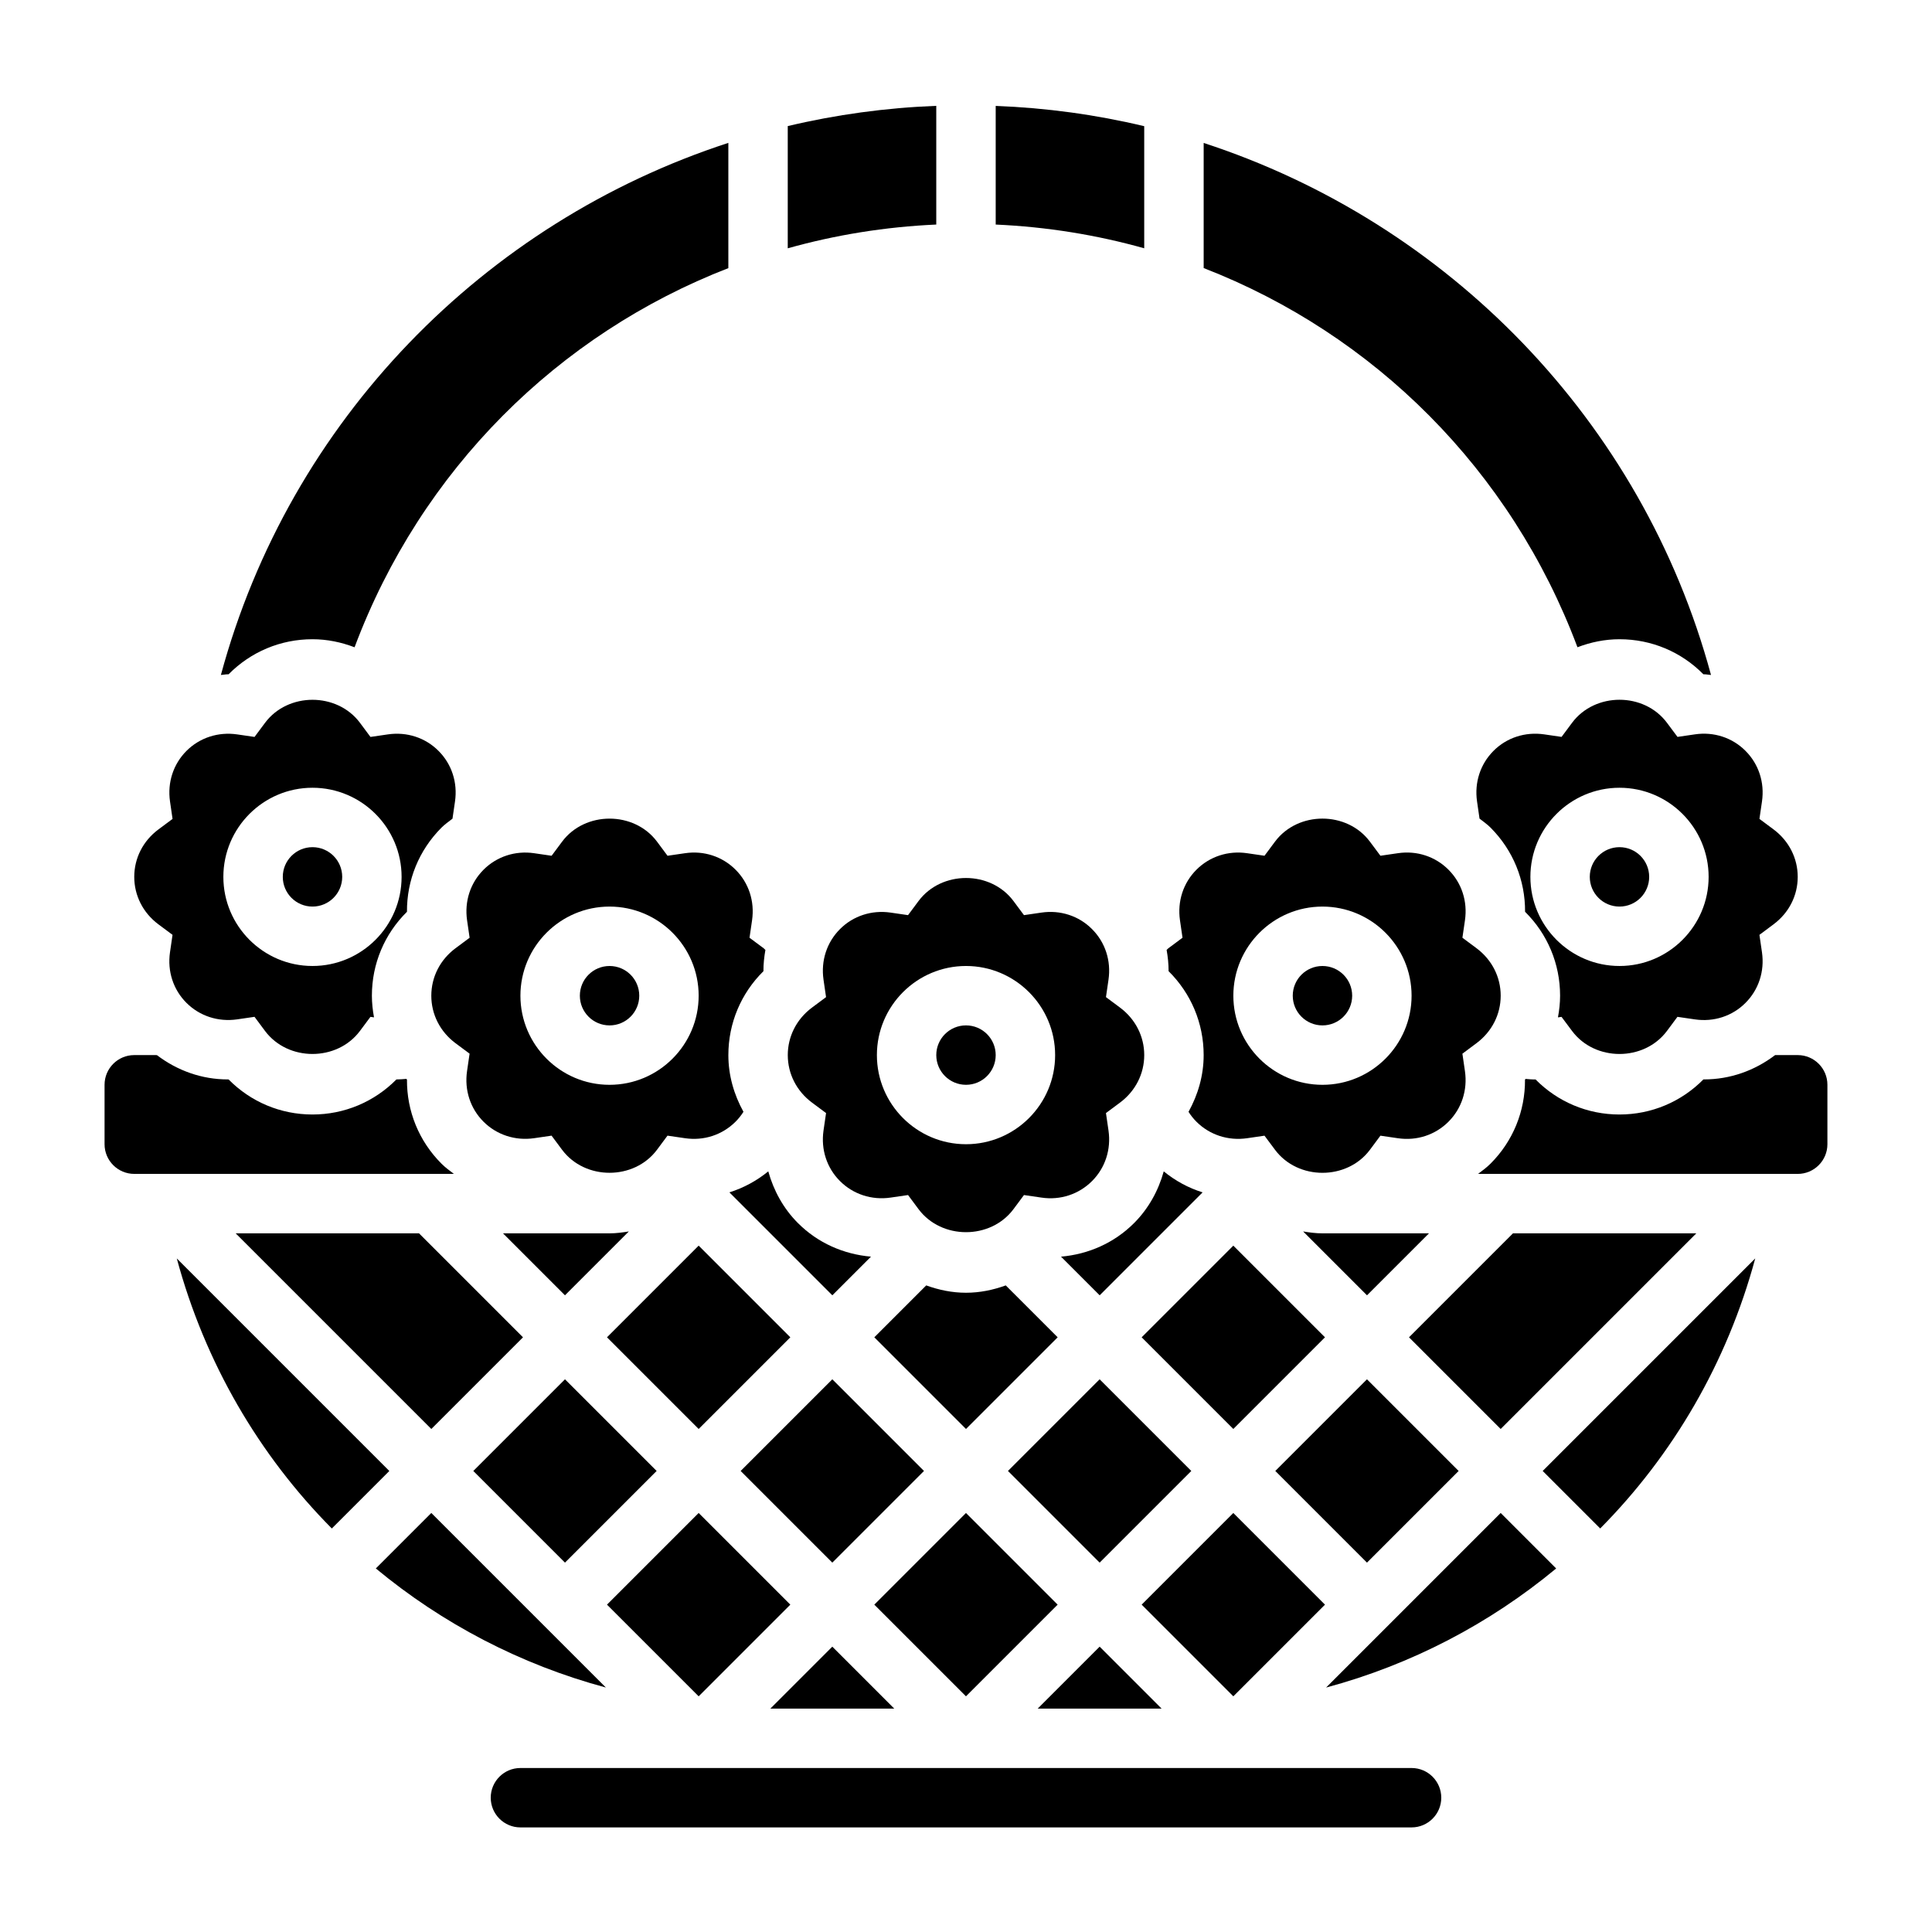 <?xml version="1.0" encoding="UTF-8"?>
<!-- Uploaded to: SVG Repo, www.svgrepo.com, Generator: SVG Repo Mixer Tools -->
<svg fill="#000000" width="800px" height="800px" version="1.1" viewBox="144 144 512 512" xmlns="http://www.w3.org/2000/svg">
 <g>
  <path d="m444.53 468.14c-5.273 5.273-12.09 8.25-19.348 8.887l10.242 10.242 27.277-27.277c-3.738-1.172-7.203-3.039-10.297-5.566-1.422 5.102-4.004 9.84-7.875 13.715z"/>
  <path d="m337.3 459.99 27.277 27.277 10.242-10.242c-7.258-0.637-14.074-3.613-19.348-8.887-3.871-3.871-6.445-8.613-7.871-13.715-3.098 2.527-6.57 4.391-10.301 5.566z"/>
  <path d="m206.46 470.85 51.844 51.844 24.293-24.293-27.551-27.551z"/>
  <path d="m424.29 498.4-13.754-13.754c-3.336 1.207-6.863 1.945-10.539 1.945s-7.203-0.738-10.539-1.945l-13.754 13.754 24.293 24.293z"/>
  <path d="m411.12 533.82 24.293-24.293 24.293 24.293-24.293 24.293z"/>
  <path d="m364.57 580.38-16.422 16.422h32.844z"/>
  <path d="m375.7 569.25 24.293-24.293 24.293 24.293-24.293 24.293z"/>
  <path d="m269.43 533.82 24.293-24.293 24.293 24.293-24.293 24.293z"/>
  <path d="m340.28 533.82 24.293-24.293 24.293 24.293-24.293 24.293z"/>
  <path d="m304.86 569.25 24.293-24.293 24.293 24.293-24.293 24.293z"/>
  <path d="m581.05 376.38c0 4.348-3.523 7.871-7.871 7.871s-7.871-3.523-7.871-7.871c0-4.348 3.523-7.871 7.871-7.871s7.871 3.523 7.871 7.871"/>
  <path d="m258.3 407.87c0 4.953 2.332 9.531 6.391 12.57l3.754 2.793-0.676 4.637c-0.723 5.016 0.867 9.895 4.367 13.391 3.504 3.496 8.406 5.094 13.398 4.375l4.637-0.676 2.793 3.754c6.07 8.117 19.066 8.117 25.137 0l2.793-3.754 4.637 0.676c5.016 0.738 9.895-0.875 13.398-4.375 0.805-0.805 1.496-1.676 2.094-2.621-2.512-4.547-4-9.641-4-15.027 0-8.453 3.336-16.352 9.297-22.238-0.016-1.906 0.195-3.785 0.52-5.629-0.164-0.133-0.285-0.316-0.457-0.441l-3.754-2.793 0.676-4.637c0.723-5.016-0.867-9.895-4.375-13.398-3.488-3.496-8.391-5.109-13.391-4.367l-4.637 0.676-2.793-3.754c-6.07-8.117-19.066-8.117-25.137 0l-2.793 3.754-4.637-0.676c-4.969-0.73-9.895 0.867-13.398 4.375-3.496 3.496-5.086 8.375-4.367 13.391l0.676 4.637-3.754 2.793c-4.066 3.031-6.398 7.613-6.398 12.566zm47.234-23.617c13.02 0 23.617 10.598 23.617 23.617 0 13.02-10.598 23.617-23.617 23.617-13.02 0-23.617-10.598-23.617-23.617 0-13.02 10.598-23.617 23.617-23.617z"/>
  <path d="m313.41 407.87c0 4.348-3.523 7.871-7.871 7.871s-7.871-3.523-7.871-7.871 3.523-7.871 7.871-7.871 7.871 3.523 7.871 7.871"/>
  <path d="m435.42 580.38-16.422 16.422h32.844z"/>
  <path d="m593.19 338.61-4.637 0.676-2.801-3.754c-6.055-8.109-19.051-8.125-25.129 0l-2.793 3.754-4.637-0.676c-4.992-0.715-9.902 0.867-13.398 4.375-3.496 3.496-5.086 8.375-4.367 13.391l0.66 4.559c0.984 0.77 2.016 1.488 2.922 2.394 5.984 6 9.203 13.941 9.148 22.301 5.945 5.887 9.281 13.781 9.281 22.238 0 1.953-0.219 3.871-0.566 5.746l0.945-0.133 2.801 3.746c6.055 8.109 19.051 8.125 25.129 0l2.793-3.754 4.637 0.676c4.992 0.73 9.902-0.859 13.398-4.375 3.496-3.496 5.086-8.375 4.367-13.391l-0.676-4.637 3.754-2.801c4.066-3.035 6.394-7.606 6.394-12.566 0-4.953-2.332-9.531-6.391-12.57l-3.754-2.793 0.676-4.637c0.723-5.016-0.867-9.895-4.375-13.398-3.481-3.508-8.41-5.106-13.383-4.371zm-20.004 61.387c-13.02 0-23.617-10.598-23.617-23.617 0-13.02 10.598-23.617 23.617-23.617 13.02 0 23.617 10.598 23.617 23.617 0 13.02-10.598 23.617-23.617 23.617z"/>
  <path d="m407.87 423.61c0 4.348-3.523 7.875-7.871 7.875s-7.875-3.527-7.875-7.875c0-4.348 3.527-7.871 7.875-7.871s7.871 3.523 7.871 7.871"/>
  <path d="m446.55 498.4 24.293-24.293 24.293 24.293-24.293 24.293z"/>
  <path d="m352.77 423.61c0 4.953 2.332 9.531 6.391 12.57l3.754 2.793-0.676 4.637c-0.723 5.016 0.867 9.895 4.367 13.391 3.504 3.496 8.398 5.102 13.398 4.375l4.637-0.676 2.793 3.754c6.07 8.117 19.066 8.117 25.137 0l2.793-3.754 4.637 0.676c5 0.746 9.895-0.875 13.398-4.375 3.496-3.496 5.086-8.375 4.367-13.391l-0.676-4.637 3.754-2.793c4.062-3.035 6.391-7.617 6.391-12.57s-2.332-9.531-6.391-12.57l-3.754-2.793 0.676-4.637c0.723-5.016-0.867-9.895-4.375-13.398-3.488-3.504-8.406-5.102-13.391-4.367l-4.637 0.676-2.793-3.754c-6.07-8.117-19.066-8.117-25.137 0l-2.793 3.754-4.637-0.676c-4.984-0.723-9.902 0.867-13.398 4.375-3.496 3.496-5.086 8.375-4.367 13.391l0.676 4.637-3.754 2.793c-4.059 3.039-6.391 7.621-6.391 12.57zm47.234-23.613c13.02 0 23.617 10.598 23.617 23.617 0 13.02-10.598 23.617-23.617 23.617s-23.617-10.598-23.617-23.617c0-13.023 10.594-23.617 23.617-23.617z"/>
  <path d="m304.86 498.4 24.293-24.293 24.293 24.293-24.293 24.293z"/>
  <path d="m522.69 470.85h-28.23c-1.738 0-3.441-0.227-5.117-0.504l16.926 16.926z"/>
  <path d="m277.3 470.85 16.422 16.422 16.926-16.926c-1.68 0.273-3.379 0.504-5.117 0.504z"/>
  <path d="m620.41 423.61h-5.984c-5.441 4.133-11.949 6.445-18.82 6.445h-0.18c-5.894 5.961-13.793 9.301-22.246 9.301-8.469 0-16.367-3.344-22.246-9.297-0.836 0.031-1.738-0.055-2.644-0.133-0.055 0.055-0.094 0.125-0.148 0.18 0.055 8.359-3.164 16.305-9.148 22.285-1.023 1.023-2.164 1.852-3.297 2.707h84.715c4.344 0 7.871-3.527 7.871-7.871v-15.742c0.004-4.348-3.523-7.875-7.871-7.875z"/>
  <path d="m185.97 388.95 3.754 2.793-0.676 4.637c-0.723 5.016 0.867 9.895 4.367 13.391 3.504 3.496 8.398 5.086 13.398 4.375l4.637-0.676 2.793 3.754c6.07 8.117 19.066 8.117 25.137 0l2.793-3.746 0.945 0.133c-0.344-1.871-0.562-3.789-0.562-5.742 0-8.453 3.336-16.352 9.297-22.238-0.055-8.359 3.164-16.305 9.141-22.293 0.906-0.906 1.938-1.613 2.922-2.379l0.668-4.574c0.723-5.016-0.867-9.895-4.375-13.398-3.488-3.504-8.398-5.094-13.391-4.367l-4.637 0.676-2.793-3.754c-6.07-8.117-19.066-8.117-25.137 0l-2.793 3.754-4.637-0.676c-4.977-0.715-9.895 0.867-13.398 4.375-3.496 3.496-5.086 8.375-4.367 13.391l0.676 4.637-3.754 2.793c-4.07 3.031-6.398 7.613-6.398 12.566 0 4.949 2.328 9.531 6.391 12.57zm40.84-36.188c13.02 0 23.617 10.598 23.617 23.617 0 13.02-10.598 23.617-23.617 23.617s-23.617-10.598-23.617-23.617c0.004-13.02 10.598-23.617 23.617-23.617z"/>
  <path d="m204.57 322.7c5.891-5.961 13.785-9.297 22.238-9.297 3.898 0 7.644 0.789 11.156 2.133 17.633-47.059 53.969-82.988 99.055-100.48v-33.191c-64.695 21.051-116.24 73.527-134.48 141.01 0.621-0.039 1.219-0.18 1.844-0.18 0.062 0.008 0.125 0.008 0.188 0.008z"/>
  <path d="m234.69 376.38c0 4.348-3.527 7.871-7.875 7.871s-7.871-3.523-7.871-7.871c0-4.348 3.523-7.871 7.871-7.871s7.875 3.523 7.875 7.871"/>
  <path d="m190.85 477.5c7.469 27.68 21.82 52.137 41.086 71.566l15.238-15.242z"/>
  <path d="m261 452.39c-5.984-5.984-9.203-13.926-9.148-22.285-0.062-0.062-0.102-0.133-0.164-0.195-0.836 0.07-1.676 0.148-2.519 0.148h-0.109c-5.891 5.949-13.785 9.297-22.25 9.297-8.453 0-16.352-3.336-22.238-9.297h-0.18c-6.871 0.008-13.383-2.312-18.812-6.445l-6-0.004c-4.344 0-7.871 3.527-7.871 7.871v15.742c0 4.344 3.527 7.871 7.871 7.871h84.711c-1.125-0.852-2.273-1.68-3.289-2.703z"/>
  <path d="m568.07 549.06c19.254-19.43 33.613-43.887 41.086-71.566l-56.328 56.328z"/>
  <path d="m495.43 591.22c22.641-6.078 43.352-16.957 60.969-31.559l-14.703-14.707z"/>
  <path d="m518.08 612.54h-236.16c-4.344 0-7.871 3.527-7.871 7.871s3.527 7.871 7.871 7.871h236.16c4.344 0 7.871-3.527 7.871-7.871s-3.523-7.871-7.871-7.871z"/>
  <path d="m258.3 544.95-14.703 14.703c17.617 14.602 38.328 25.48 60.969 31.559z"/>
  <path d="m593.54 470.85h-48.586l-27.551 27.551 24.293 24.293z"/>
  <path d="m502.34 407.87c0 4.348-3.527 7.871-7.875 7.871-4.348 0-7.871-3.523-7.871-7.871s3.523-7.871 7.871-7.871c4.348 0 7.875 3.523 7.875 7.871"/>
  <path d="m446.55 569.25 24.293-24.293 24.293 24.293-24.293 24.293z"/>
  <path d="m481.97 533.82 24.293-24.293 24.293 24.293-24.293 24.293z"/>
  <path d="m541.7 407.87c0-4.953-2.332-9.531-6.391-12.57l-3.754-2.793 0.676-4.637c0.723-5.016-0.867-9.895-4.375-13.398-3.488-3.496-8.391-5.109-13.391-4.367l-4.637 0.676-2.801-3.754c-6.055-8.109-19.051-8.125-25.129 0l-2.793 3.754-4.637-0.676c-4.977-0.73-9.895 0.867-13.398 4.375-3.496 3.496-5.086 8.375-4.367 13.391l0.676 4.637-3.754 2.793c-0.172 0.125-0.293 0.309-0.457 0.441 0.324 1.852 0.527 3.723 0.52 5.629 5.953 5.894 9.293 13.789 9.293 22.242 0 5.383-1.488 10.477-4.008 15.035 0.598 0.938 1.289 1.82 2.094 2.621 3.504 3.496 8.406 5.094 13.398 4.375l4.637-0.676 2.801 3.754c6.055 8.109 19.051 8.125 25.129 0l2.793-3.754 4.637 0.676c5.016 0.738 9.895-0.875 13.398-4.375 3.496-3.496 5.086-8.375 4.367-13.391l-0.676-4.637 3.754-2.801c4.062-3.039 6.394-7.613 6.394-12.57zm-47.234 23.617c-13.02 0-23.617-10.598-23.617-23.617 0-13.02 10.598-23.617 23.617-23.617 13.02 0 23.617 10.598 23.617 23.617 0 13.02-10.594 23.617-23.617 23.617z"/>
  <path d="m447.23 177.44c-12.754-3.047-25.914-4.856-39.359-5.375v31.445c13.539 0.605 26.719 2.738 39.359 6.289z"/>
  <path d="m392.12 172.05c-13.445 0.52-26.609 2.332-39.359 5.367v32.387c12.641-3.551 25.82-5.691 39.359-6.297z"/>
  <path d="m562.04 315.53c3.512-1.344 7.258-2.125 11.148-2.125 8.461 0 16.359 3.336 22.238 9.297 0.062 0 0.125-0.008 0.18-0.008 0.621 0 1.211 0.141 1.828 0.18-18.242-67.438-69.816-119.92-134.45-140.99v33.156c45.09 17.5 81.426 53.43 99.059 100.49z"/>
 </g>
</svg>